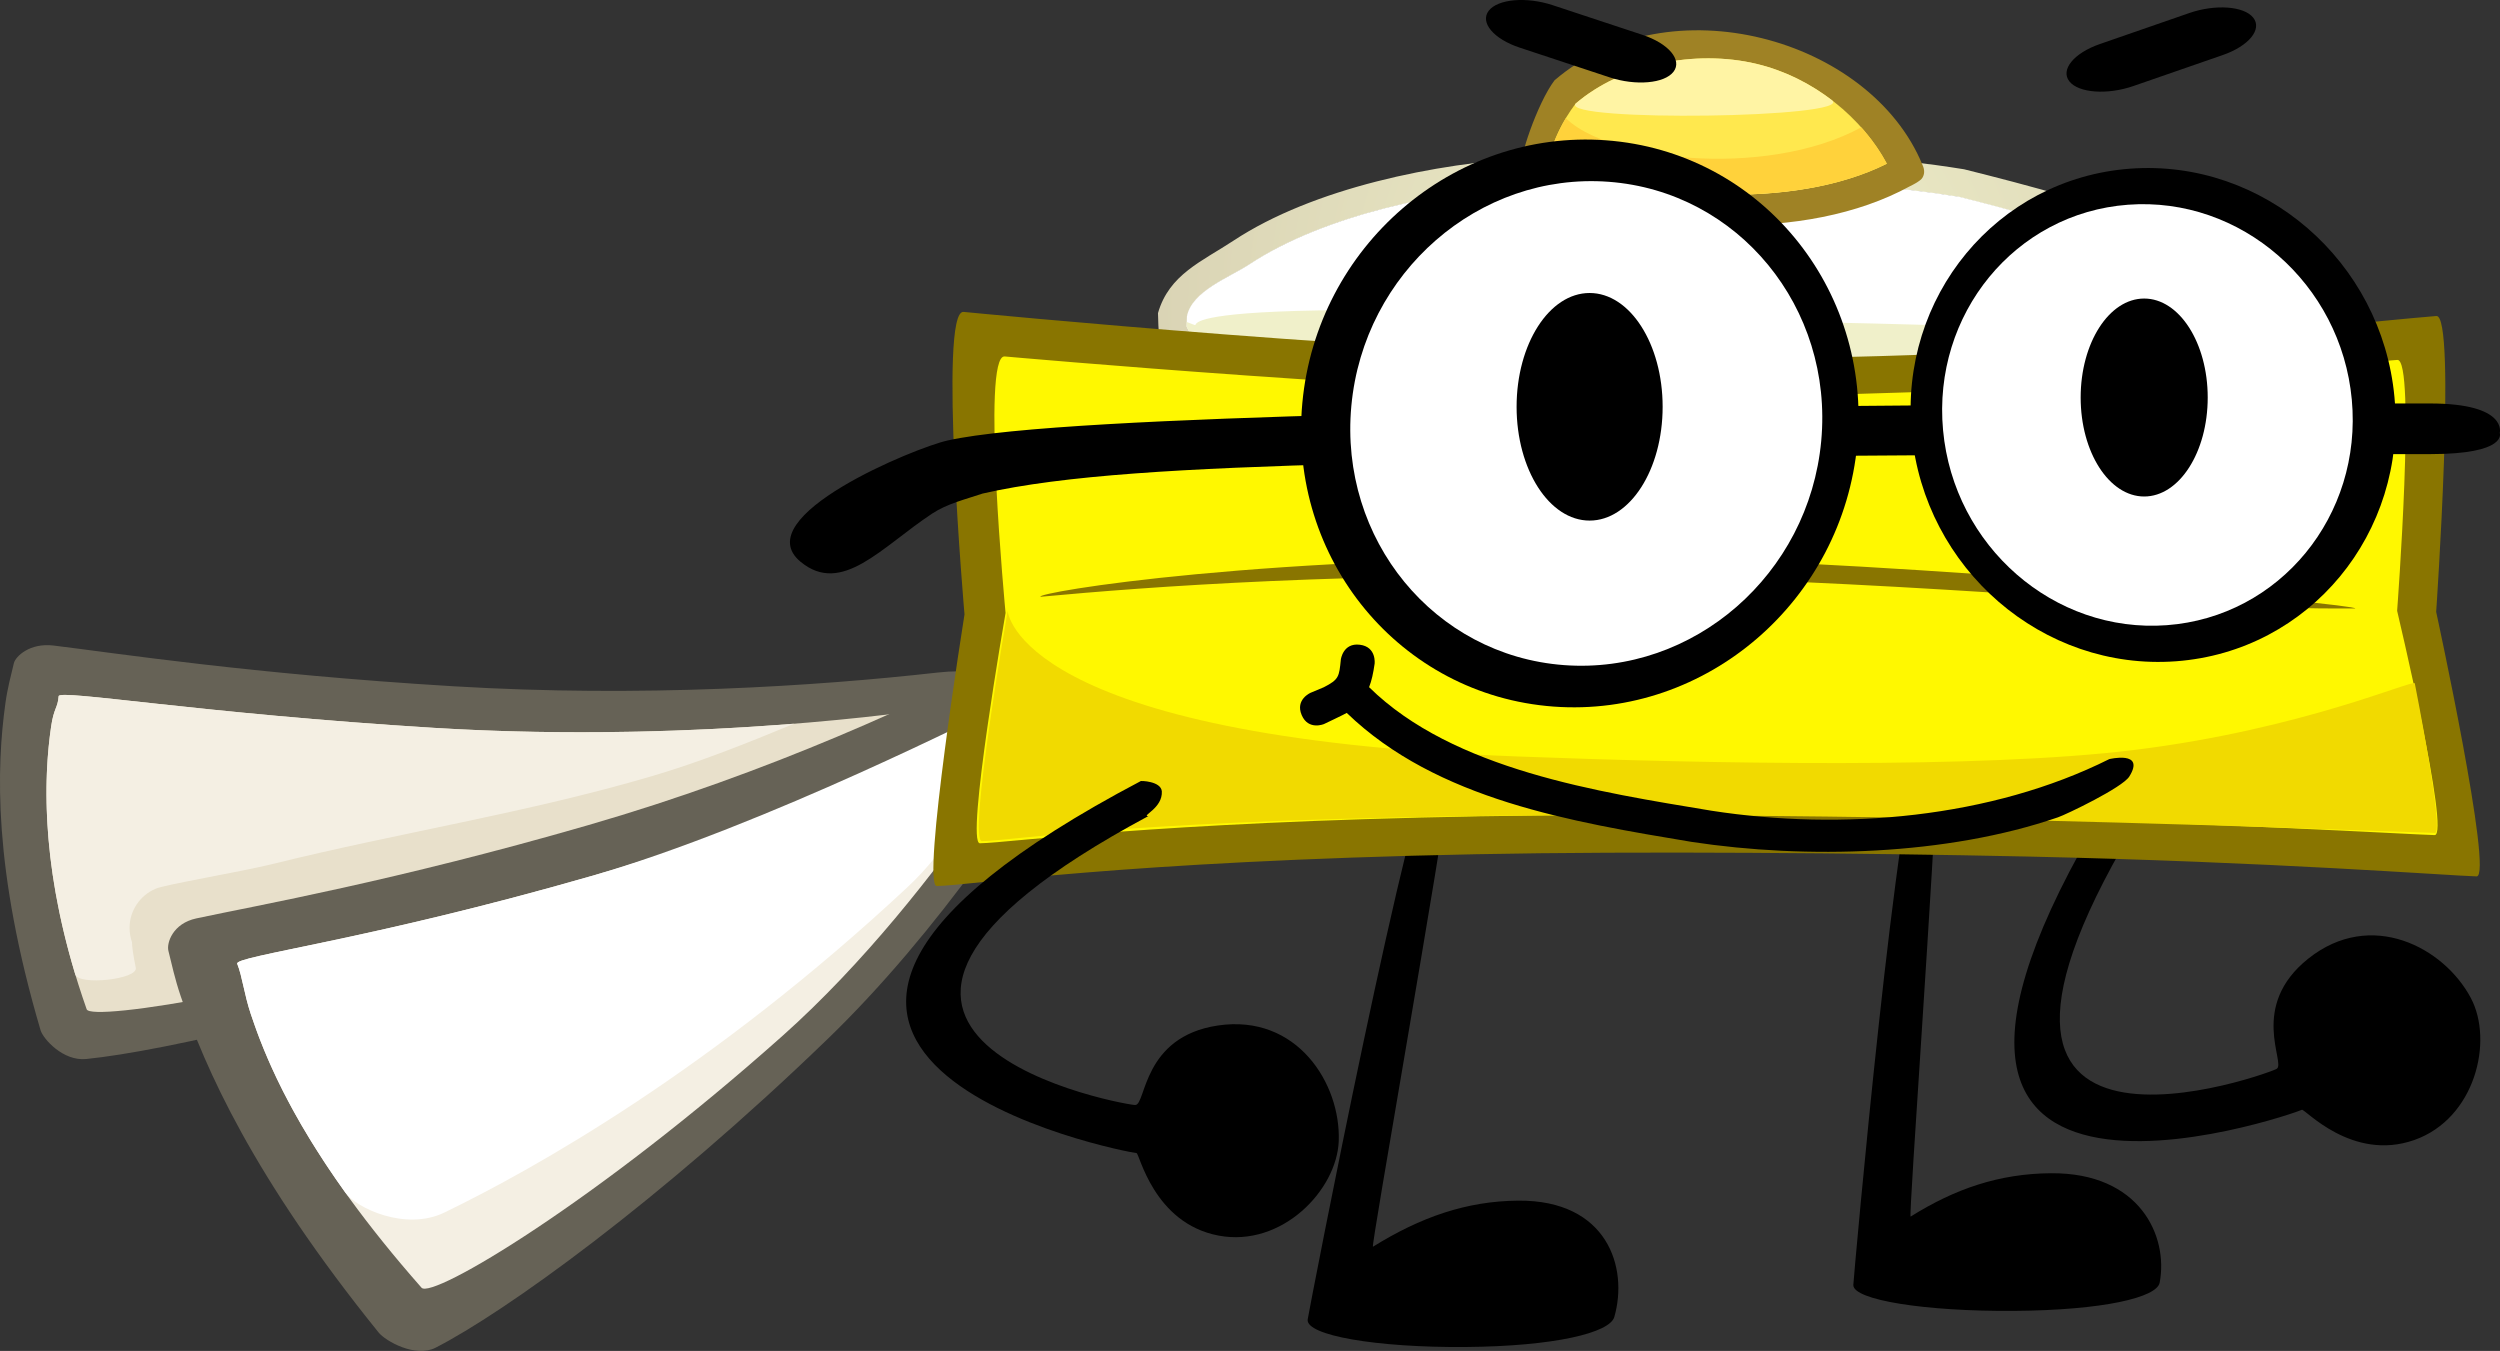 <svg version="1.1" xmlns="http://www.w3.org/2000/svg" xmlns:xlink="http://www.w3.org/1999/xlink" width="146.672" height="79.259" viewBox="0,0,146.672,79.259"><rect x="0" y="0" width="146.672" height="79.259" fill="#333333" stroke="none"/><defs><radialGradient cx="266.935" cy="197.175" r="33.332" gradientUnits="userSpaceOnUse" id="color-1"><stop offset="0" stop-color="#f0f0ca"/><stop offset="1" stop-color="#dad4b5"/></radialGradient></defs><g transform="translate(-165.664,-179.371)"><g data-paper-data="{&quot;isPaintingLayer&quot;:true}" fill-rule="nonzero" stroke="none" stroke-linejoin="miter" stroke-miterlimit="10" stroke-dasharray="" stroke-dashoffset="0" style="mix-blend-mode: normal"><g stroke-width="0.5" stroke-linecap="butt"><path d="M296.841,203.135c-2.705,1.041 -5.523,-0.077 -8.316,0.197c-5.034,0.494 -9.9,3.93 -15.06,2.22c-3.098,-0.516 -5.427,-1.294 -8.612,-0.988c-5.185,0.497 -9.028,2.458 -14.382,0.96c-1.886,-1.02 -3.935,-2.567 -6.046,-2.971c-3.807,-0.728 -8.667,1.157 -10.724,-3.298c-0.071,-0.12 -0.099,-1.514 -0.099,-1.514c0.644,-2.267 2.586,-3.034 4.427,-4.249c4.684,-3.093 11.866,-4.551 17.558,-4.868c8.566,-0.446 16.773,-0.693 25.308,0.678c7.072,1.769 20.628,5.332 19.277,10.444c-0.432,1.632 -2.499,2.961 -3.332,3.388zM244.718,200.722c2.257,0.446 4.376,1.952 6.379,3.07c4.989,1.343 8.689,-0.618 13.546,-1.084c3.371,-0.323 5.934,0.481 9.21,1.034c4.765,1.652 9.752,-1.806 14.455,-2.266c2.481,-0.243 5.425,0.915 7.767,-0.05c1.005,-0.518 2.943,-1.437 1.755,-3.384c-1.618,-2.65 -10.472,-5.407 -17.259,-7.108c-8.387,-1.337 -16.444,-1.082 -24.861,-0.644c-5.365,0.257 -12.285,1.674 -16.695,4.586c-1.159,0.765 -3.389,1.562 -3.673,3.056l-0.018,0.597c1.48,3.311 6.606,1.643 9.393,2.194z" fill="url(#color-1)"/><path d="M235.281,198.53l0.018,-0.598c0.283,-1.495 2.514,-2.296 3.673,-3.061c4.409,-2.912 11.336,-4.349 16.701,-4.606c8.416,-0.438 16.551,-0.687 24.938,0.65c6.787,1.701 15.646,4.477 17.263,7.128c1.188,1.947 -0.75,2.87 -1.755,3.389c-2.342,0.965 -5.287,-0.19 -7.768,0.053c-4.702,0.46 -9.7,3.939 -14.465,2.287c-3.276,-0.553 -5.888,-1.346 -9.258,-1.023c-4.857,0.466 -8.583,2.403 -13.571,1.06c-2.002,-1.118 -4.125,-2.634 -6.382,-3.08c-2.787,-0.551 -7.914,1.112 -9.394,-2.199z" data-paper-data="{&quot;noHover&quot;:false,&quot;origItem&quot;:[&quot;Path&quot;,{&quot;applyMatrix&quot;:true,&quot;segments&quot;:[[[240.7415,164.31924],[-3.15743,-0.62418],[2.55731,0.50554]],[[247.96837,167.79701],[-2.26875,-1.26647],[5.65191,1.52196]],[[263.31582,166.56924],[-5.50293,0.52777],[3.81888,-0.36626]],[[273.75064,167.74116],[-3.71211,-0.62701],[5.39885,1.87143]],[[290.12745,165.1739],[-5.3278,0.52077],[2.81114,-0.27478]],[[298.92778,165.11693],[-2.65354,1.09356],[1.13918,-0.58734]],[[300.91578,161.28319],[1.34617,2.20576],[-1.83263,-3.00286]],[[281.36168,153.22959],[7.68987,1.92751],[-9.50211,-1.51486]],[[253.19534,152.49966],[9.53527,-0.49629],[-6.07797,0.29113]],[[234.28074,157.69492],[4.9956,-3.29885],[-1.31301,0.86705]],[[230.11975,161.15784],[0.32091,-1.69364],[0,0]],[[230.0991,161.83402],[0,0],[1.67642,3.75071]]],&quot;closed&quot;:true}]}" fill="#ffffff"/><path d="M256.873,184.077c6.712,-5.743 18.514,-2.488 21.581,4.968c0.148,0.314 0.11,0.56 0.001,0.746c-0.095,0.203 -0.731,0.506 -0.743,0.509c-6.123,3.35 -15.566,2.786 -22.109,-0.193c0,0 -0.752,-0.345 -0.657,-0.974c-0.226,-0.297 0.904,-3.712 1.926,-5.057zM258.139,185.464c-0.807,1.08 -1.229,2.051 -1.632,3.262c5.55,2.402 14.37,2.975 19.812,0.241c-1.394,-2.622 -4.213,-4.996 -7.62,-5.809c-3.612,-0.862 -7.851,-0.021 -10.561,2.307z" fill="#9f8225"/><path d="M268.724,183.121c3.406,0.813 6.244,3.233 7.639,5.855c-5.443,2.734 -14.349,2.161 -19.899,-0.242c0.403,-1.211 0.824,-2.197 1.632,-3.277c2.71,-2.327 7.017,-3.198 10.629,-2.336z" data-paper-data="{&quot;noHover&quot;:false,&quot;origItem&quot;:[&quot;Path&quot;,{&quot;applyMatrix&quot;:true,&quot;segments&quot;:[[[255.94712,147.03237],[3.06989,-2.63667],[-0.91471,1.22356]],[[254.09797,150.72777],[0.45683,-1.37188],[6.28837,2.7218]],[[276.54493,151.00049],[-6.1666,3.09744],[-1.57974,-2.9701]],[[267.91215,144.41896],[3.85927,0.92149],[-4.09208,-0.97708]]],&quot;closed&quot;:true}]}" fill="#ffe84e"/><path d="M276.363,188.976c-5.443,2.734 -14.349,2.161 -19.899,-0.242c0.296,-0.89 0.602,-1.659 1.064,-2.433c0.824,0.809 2.169,1.352 3.527,1.711c0.917,0.33 1.896,0.517 2.908,0.536c0.335,0.038 0.633,0.065 0.881,0.082c3.322,0.232 7.198,-0.242 10.018,-1.79c0.602,0.675 1.109,1.397 1.501,2.135z" data-paper-data="{&quot;noHover&quot;:false,&quot;origItem&quot;:[&quot;Path&quot;,{&quot;applyMatrix&quot;:true,&quot;segments&quot;:[[[255.94712,147.03237],[3.06989,-2.63667],[-0.91471,1.22356]],[[254.09797,150.72777],[0.45683,-1.37188],[6.28837,2.7218]],[[276.54493,151.00049],[-6.1666,3.09744],[-1.57974,-2.9701]],[[267.91215,144.41896],[3.85927,0.92149],[-4.09208,-0.97708]]],&quot;closed&quot;:true}]}" fill="#ffd23b"/><path d="M235.281,198.53l0.008,-0.269c2.343,0.882 -6.601,-1.871 31.17,-0.078c35.937,0.478 28.109,2.283 31.706,0.489c0.465,1.524 -1.156,2.3 -2.046,2.759c-2.342,0.965 -5.287,-0.19 -7.768,0.053c-4.702,0.46 -9.7,3.939 -14.465,2.287c-3.276,-0.553 -5.888,-1.346 -9.258,-1.023c-4.857,0.466 -8.583,2.403 -13.571,1.06c-2.002,-1.118 -4.125,-2.634 -6.382,-3.08c-2.787,-0.551 -7.914,1.112 -9.394,-2.199z" data-paper-data="{&quot;noHover&quot;:false,&quot;origItem&quot;:[&quot;Path&quot;,{&quot;applyMatrix&quot;:true,&quot;segments&quot;:[[[240.7415,164.31924],[-3.15743,-0.62418],[2.55731,0.50554]],[[247.96837,167.79701],[-2.26875,-1.26647],[5.65191,1.52196]],[[263.31582,166.56924],[-5.50293,0.52777],[3.81888,-0.36626]],[[273.75064,167.74116],[-3.71211,-0.62701],[5.39885,1.87143]],[[290.12745,165.1739],[-5.3278,0.52077],[2.81114,-0.27478]],[[298.92778,165.11693],[-2.65354,1.09356],[1.13918,-0.58734]],[[300.91578,161.28319],[1.34617,2.20576],[-1.83263,-3.00286]],[[281.36168,153.22959],[7.68987,1.92751],[-9.50211,-1.51486]],[[253.19534,152.49966],[9.53527,-0.49629],[-6.07797,0.29113]],[[234.28074,157.69492],[4.9956,-3.29885],[-1.31301,0.86705]],[[230.11975,161.15784],[0.32091,-1.69364],[0,0]],[[230.0991,161.83402],[0,0],[1.67642,3.75071]]],&quot;closed&quot;:true}]}" fill="#f0f0ca"/><path d="M268.724,183.121c1.635,0.39 3.139,1.151 4.416,2.126c1.383,1.057 -15.852,1.289 -15.044,0.209c2.71,-2.327 7.017,-3.198 10.629,-2.336z" data-paper-data="{&quot;noHover&quot;:false,&quot;origItem&quot;:[&quot;Path&quot;,{&quot;applyMatrix&quot;:true,&quot;segments&quot;:[[[255.94712,147.03237],[3.06989,-2.63667],[-0.91471,1.22356]],[[254.09797,150.72777],[0.45683,-1.37188],[6.28837,2.7218]],[[276.54493,151.00049],[-6.1666,3.09744],[-1.57974,-2.9701]],[[267.91215,144.41896],[3.85927,0.92149],[-4.09208,-0.97708]]],&quot;closed&quot;:true}]}" fill="#fff4a4"/></g><g stroke-width="0" stroke-linecap="round"><path d="M222.525,222.142c-5.553,3.598 -14.25,8.574 -22.831,11.645c-13.224,4.732 -24.409,7.257 -28.976,7.715c-1.355,0.136 -2.525,-1.183 -2.675,-1.692c-2.795,-9.487 -2.583,-15.415 -2.061,-19.188c0.126,-0.908 0.338,-1.671 0.495,-2.339c0.094,-0.397 0.928,-1.209 2.328,-1.039c3.591,0.436 11.628,1.676 23.466,2.39c11.003,0.663 21.235,-0 28.408,-0.806c3.292,-0.37 5.871,0.706 1.845,3.314z" fill="#666256"/><path d="M221.148,220.831c1.034,-0.161 -11.507,8.084 -23.784,12.025c-14.222,4.566 -26.353,6.472 -26.615,5.728c-2.782,-7.913 -2.525,-13.574 -2.085,-16.589c0.16,-1.099 0.392,-1.086 0.442,-1.78c0.03,-0.416 8.352,1.019 22.028,1.859c13.344,0.819 25.312,-0.512 30.014,-1.243z" fill="#e8e0cb"/><path d="M173.266,233.814c0,0.291 0.05,0.57 0.141,0.83c0,0.26 0.079,0.806 0.224,1.505c0.141,0.68 -3.35,1.056 -3.55,0.394c-2.068,-6.85 -1.819,-11.799 -1.418,-14.547c0.16,-1.099 0.392,-1.086 0.442,-1.78c0.03,-0.416 8.352,1.019 22.028,1.859c7.938,0.487 15.39,0.214 21.114,-0.242c-2.764,1.142 -5.539,2.25 -8.325,3.07c-7.348,2.164 -14.807,3.311 -22.21,5.145c-1.913,0.474 -6.554,1.253 -6.923,1.467c-0.896,0.379 -1.524,1.266 -1.524,2.299z" fill="#f4efe3"/></g><g stroke-width="0" stroke-linecap="round"><g data-paper-data="{&quot;index&quot;:null}"><path d="M229.545,220.113c-3.338,5.73 -8.899,14.003 -15.316,20.206c-9.889,9.56 -19,16.071 -23.01,18.12c-1.189,0.608 -2.942,-0.397 -3.339,-0.888c-7.392,-9.151 -10.191,-15.538 -11.614,-19.735c-0.343,-1.011 -0.531,-1.895 -0.722,-2.661c-0.114,-0.455 0.25,-1.605 1.636,-1.902c3.556,-0.763 11.646,-2.188 23.001,-5.474c10.553,-3.054 19.721,-7.257 25.975,-10.566c2.87,-1.519 5.809,-1.255 3.389,2.9z" fill="#666256"/><path d="M227.604,219.187c0.879,-0.525 -6.6,12.543 -16.009,20.937c-10.9,9.724 -20.583,15.498 -21.202,14.794c-6.584,-7.478 -8.894,-12.675 -10.009,-16.036c-0.407,-1.225 -0.498,-2.212 -0.802,-2.969c-0.182,-0.453 7.652,-1.366 20.778,-5.145c12.807,-3.687 23.249,-9.195 27.245,-11.581z" fill="#f4efe3"/></g><path d="M180.383,238.882c-0.407,-1.225 -0.498,-2.212 -0.802,-2.969c-0.182,-0.453 7.652,-1.366 20.778,-5.145c10.23,-2.945 23.672,-9.849 23.612,-9.762c-0.029,0.041 -0.08,5.76 -5.084,10.431c-11.438,10.673 -21.85,16.501 -27.151,19.072c-2.284,1.108 -5.166,-0.271 -5.802,-1.159c-3.285,-4.583 -4.735,-8.014 -5.549,-10.467z" fill="#ffffff"/></g><path d="M300.715,244.481c-0.31,0.182 -29.15,10.325 -10.723,-19.016c-0.016,-0.001 1.001,-0.586 1.362,-0.097c0.557,0.837 -0.339,1.884 0.047,1.66c-14.538,23.525 7.983,15.112 7.841,15.043c0.531,-0.342 -1.649,-3.67 1.846,-6.458c3.675,-2.931 7.962,-0.665 9.538,2.31c1.345,2.538 0.248,7.073 -3.314,8.33c-3.67,1.296 -6.45,-1.86 -6.598,-1.772z" data-paper-data="{&quot;index&quot;:null}" fill="#000000" stroke-width="0" stroke-linecap="butt"/><path d="M242.384,256.781c0.048,-0.359 6.086,-31.696 7.744,-33.807c0.017,-0.022 1.024,-0.668 0.861,0.505c-0.928,6.696 -4.919,29.125 -4.777,29.037c2.793,-1.736 5.483,-2.681 8.524,-2.705c5.238,-0.042 6.472,3.934 5.637,6.827c-0.267,0.924 -3.492,1.718 -8.729,1.76c-5.238,0.042 -9.384,-0.681 -9.26,-1.616z" fill="#000000" stroke-width="0" stroke-linecap="butt"/><path d="M274.396,254.759c0.008,-0.338 2.625,-29.811 4.052,-31.796c0.015,-0.021 0.951,-0.629 0.916,0.475c-0.197,6.297 -1.739,27.393 -1.606,27.309c2.603,-1.632 5.19,-2.521 8.228,-2.544c5.233,-0.04 6.901,3.7 6.383,6.421c-0.166,0.869 -3.304,1.616 -8.537,1.655c-5.233,0.04 -9.458,-0.641 -9.436,-1.519z" fill="#000000" stroke-width="0" stroke-linecap="butt"/><g stroke-width="0"><path d="M264.684,200.391c21.049,0.141 37.041,-1.915 43.919,-2.48c1.191,-0.098 -0.012,17.359 -0.012,17.359c0,0 3.38,15.547 2.37,15.518c-1.664,-0.048 -12.028,-0.854 -26.395,-1.166c-9.639,-0.21 -22.831,-0.324 -32.33,-0.134c-20.847,0.416 -29.578,1.825 -31.61,1.866c-0.923,0.019 1.624,-15.937 1.624,-15.937c0,0 -1.552,-17.876 -0.055,-17.747c0,0 26.741,2.616 42.489,2.721z" fill="#897500" stroke-linecap="round"/><path d="M264.02,202.59c19.524,0.119 35.913,-1.624 42.292,-2.103c1.105,-0.083 -0.011,14.72 -0.011,14.72c0,0 3.135,13.183 2.199,13.158c-1.543,-0.041 -12.711,-0.724 -26.037,-0.989c-8.941,-0.178 -21.178,-0.274 -29.989,-0.114c-19.338,0.352 -27.436,1.548 -29.321,1.583c-0.857,0.016 1.506,-13.514 1.506,-13.514c0,0 -1.439,-15.158 -0.051,-15.048c0,0 24.804,2.218 39.412,2.307z" fill="#fff800" stroke-linecap="round"/><path d="M308.519,228.239c-1.543,-0.041 -15.149,-0.582 -28.476,-0.846c-8.941,-0.178 -21.178,-0.274 -29.989,-0.114c-19.338,0.352 -24.893,1.406 -26.778,1.441c-0.857,0.016 1.506,-13.514 1.506,-13.514c0,0 0.457,7.427 29.889,8.545c11.319,0.43 27.207,0.733 36.235,-0.384c9.871,-1.221 16.374,-4.169 16.431,-3.902c0,0 1.747,8.79 1.179,8.775z" fill="#f1da00" stroke-linecap="round"/><path d="M303.838,215.069c-11.485,0.073 -24.725,-1.532 -41.943,-1.854c-17.121,-0.32 -28.96,0.589 -35.182,1.168c-0.419,-0.227 13.041,-2.547 35.355,-2.275c14.685,0.179 42.15,2.734 41.77,2.961z" data-paper-data="{&quot;index&quot;:null}" fill="#897500" stroke-linecap="butt"/></g><path d="M212.637,212.334c-3.199,-2.64 6.774,-6.721 8.623,-7.12c3.546,-0.8 13.434,-1.239 23.959,-1.529c23.284,-0.641 54.328,-0.643 63.008,-0.643c4.586,0 4.095,1.729 4.095,1.729c0,0 0.491,1.243 -4.095,1.243c-8.743,0 -39.799,-0.076 -63.142,0.563c-9.952,0.272 -17.04,0.668 -21.771,1.75c-0.994,0.337 -2.072,0.588 -2.964,1.177c-2.968,1.961 -5.299,4.822 -7.712,2.83z" fill="#000000" stroke-width="0" stroke-linecap="butt"/><g stroke-width="0" stroke-linecap="butt"><path d="M259.897,187.603c8.991,0.666 15.587,8.643 14.733,17.817c-0.854,9.174 -8.835,16.071 -17.826,15.405c-8.991,-0.666 -15.587,-8.643 -14.733,-17.817c0.854,-9.174 8.835,-16.071 17.826,-15.405z" fill="#000000"/><path d="M244.946,203.185c0.723,-7.83 7.481,-13.718 15.093,-13.149c7.612,0.568 13.197,7.377 12.474,15.207c-0.723,7.83 -7.481,13.718 -15.093,13.149c-7.612,-0.568 -13.197,-7.377 -12.474,-15.207z" fill="#ffffff"/><path d="M306.144,202.668c0.743,7.981 -4.995,14.92 -12.816,15.499c-7.821,0.579 -14.764,-5.421 -15.507,-13.401c-0.743,-7.981 4.995,-14.92 12.816,-15.499c7.821,-0.579 14.764,5.421 15.507,13.401z" fill="#000000"/><path d="M303.642,202.821c0.629,6.812 -4.229,12.735 -10.851,13.229c-6.622,0.494 -12.501,-4.627 -13.13,-11.439c-0.629,-6.812 4.229,-12.735 10.851,-13.229c6.622,-0.494 12.501,4.627 13.13,11.439z" fill="#ffffff"/></g><path d="M254.827,182.167c-1.538,-0.508 -2.353,-1.479 -1.82,-2.167v0c0.533,-0.688 2.211,-0.834 3.749,-0.326l5.269,1.742c1.538,0.508 2.353,1.479 1.82,2.167v0c-0.533,0.688 -2.211,0.834 -3.749,0.326z" fill="#000000" stroke-width="0" stroke-linecap="butt"/><path d="M290.826,184.419c-1.53,0.53 -3.211,0.409 -3.753,-0.272v0c-0.542,-0.681 0.258,-1.663 1.789,-2.193l5.244,-1.818c1.53,-0.53 3.211,-0.409 3.753,0.272v0c0.542,0.681 -0.258,1.663 -1.789,2.193z" data-paper-data="{&quot;index&quot;:null}" fill="#000000" stroke-width="0" stroke-linecap="butt"/><path d="M258.925,196.561c2.366,0 4.284,2.989 4.284,6.676c0,3.687 -1.918,6.676 -4.284,6.676c-2.366,0 -4.284,-2.989 -4.284,-6.676c0,-3.687 1.918,-6.676 4.284,-6.676z" fill="#000000" stroke-width="0" stroke-linecap="butt"/><path d="M295.188,202.693c0,3.207 -1.668,5.807 -3.727,5.807c-2.058,0 -3.727,-2.6 -3.727,-5.807c0,-3.207 1.668,-5.807 3.727,-5.807c2.058,0 3.727,2.6 3.727,5.807z" fill="#000000" stroke-width="0" stroke-linecap="butt"/><path d="M232.341,247.021c-0.359,0.002 -30.398,-5.684 0.258,-21.829c-0.014,-0.009 1.16,-0.005 1.228,0.599c0.062,1.003 -1.239,1.46 -0.792,1.46c-24.375,13.064 -0.671,17.078 -0.759,16.947c0.631,-0.029 0.414,-4.002 4.836,-4.662c4.65,-0.693 7.222,3.417 7.094,6.782c-0.109,2.87 -3.332,6.243 -7.045,5.545c-3.825,-0.719 -4.648,-4.843 -4.82,-4.842z" data-paper-data="{&quot;index&quot;:null}" fill="#000000" stroke-width="0" stroke-linecap="butt"/><path d="M286.395,227.325c-6.506,2.236 -14.758,2.462 -21.484,1.439c-6.988,-1.167 -14.952,-2.462 -20.236,-7.568c-0.111,0.075 -1.332,0.653 -1.332,0.653c0,0 -0.917,0.393 -1.31,-0.524c-0.393,-0.917 0.524,-1.31 0.524,-1.31l0.771,-0.323c0.898,-0.458 0.901,-0.626 1.002,-1.628c0,0 0.124,-0.99 1.114,-0.867c0.99,0.124 0.867,1.114 0.867,1.114c-0.079,0.557 -0.175,1 -0.324,1.376c4.938,4.861 13.492,6.151 20.077,7.246c7.687,1.197 16.424,0.436 23.349,-3.026c0,0 2.134,-0.516 1.175,1.021c-0.404,0.648 -3.688,2.224 -4.192,2.397z" fill="#000000" stroke-width="0.5" stroke-linecap="butt"/></g></g></svg>